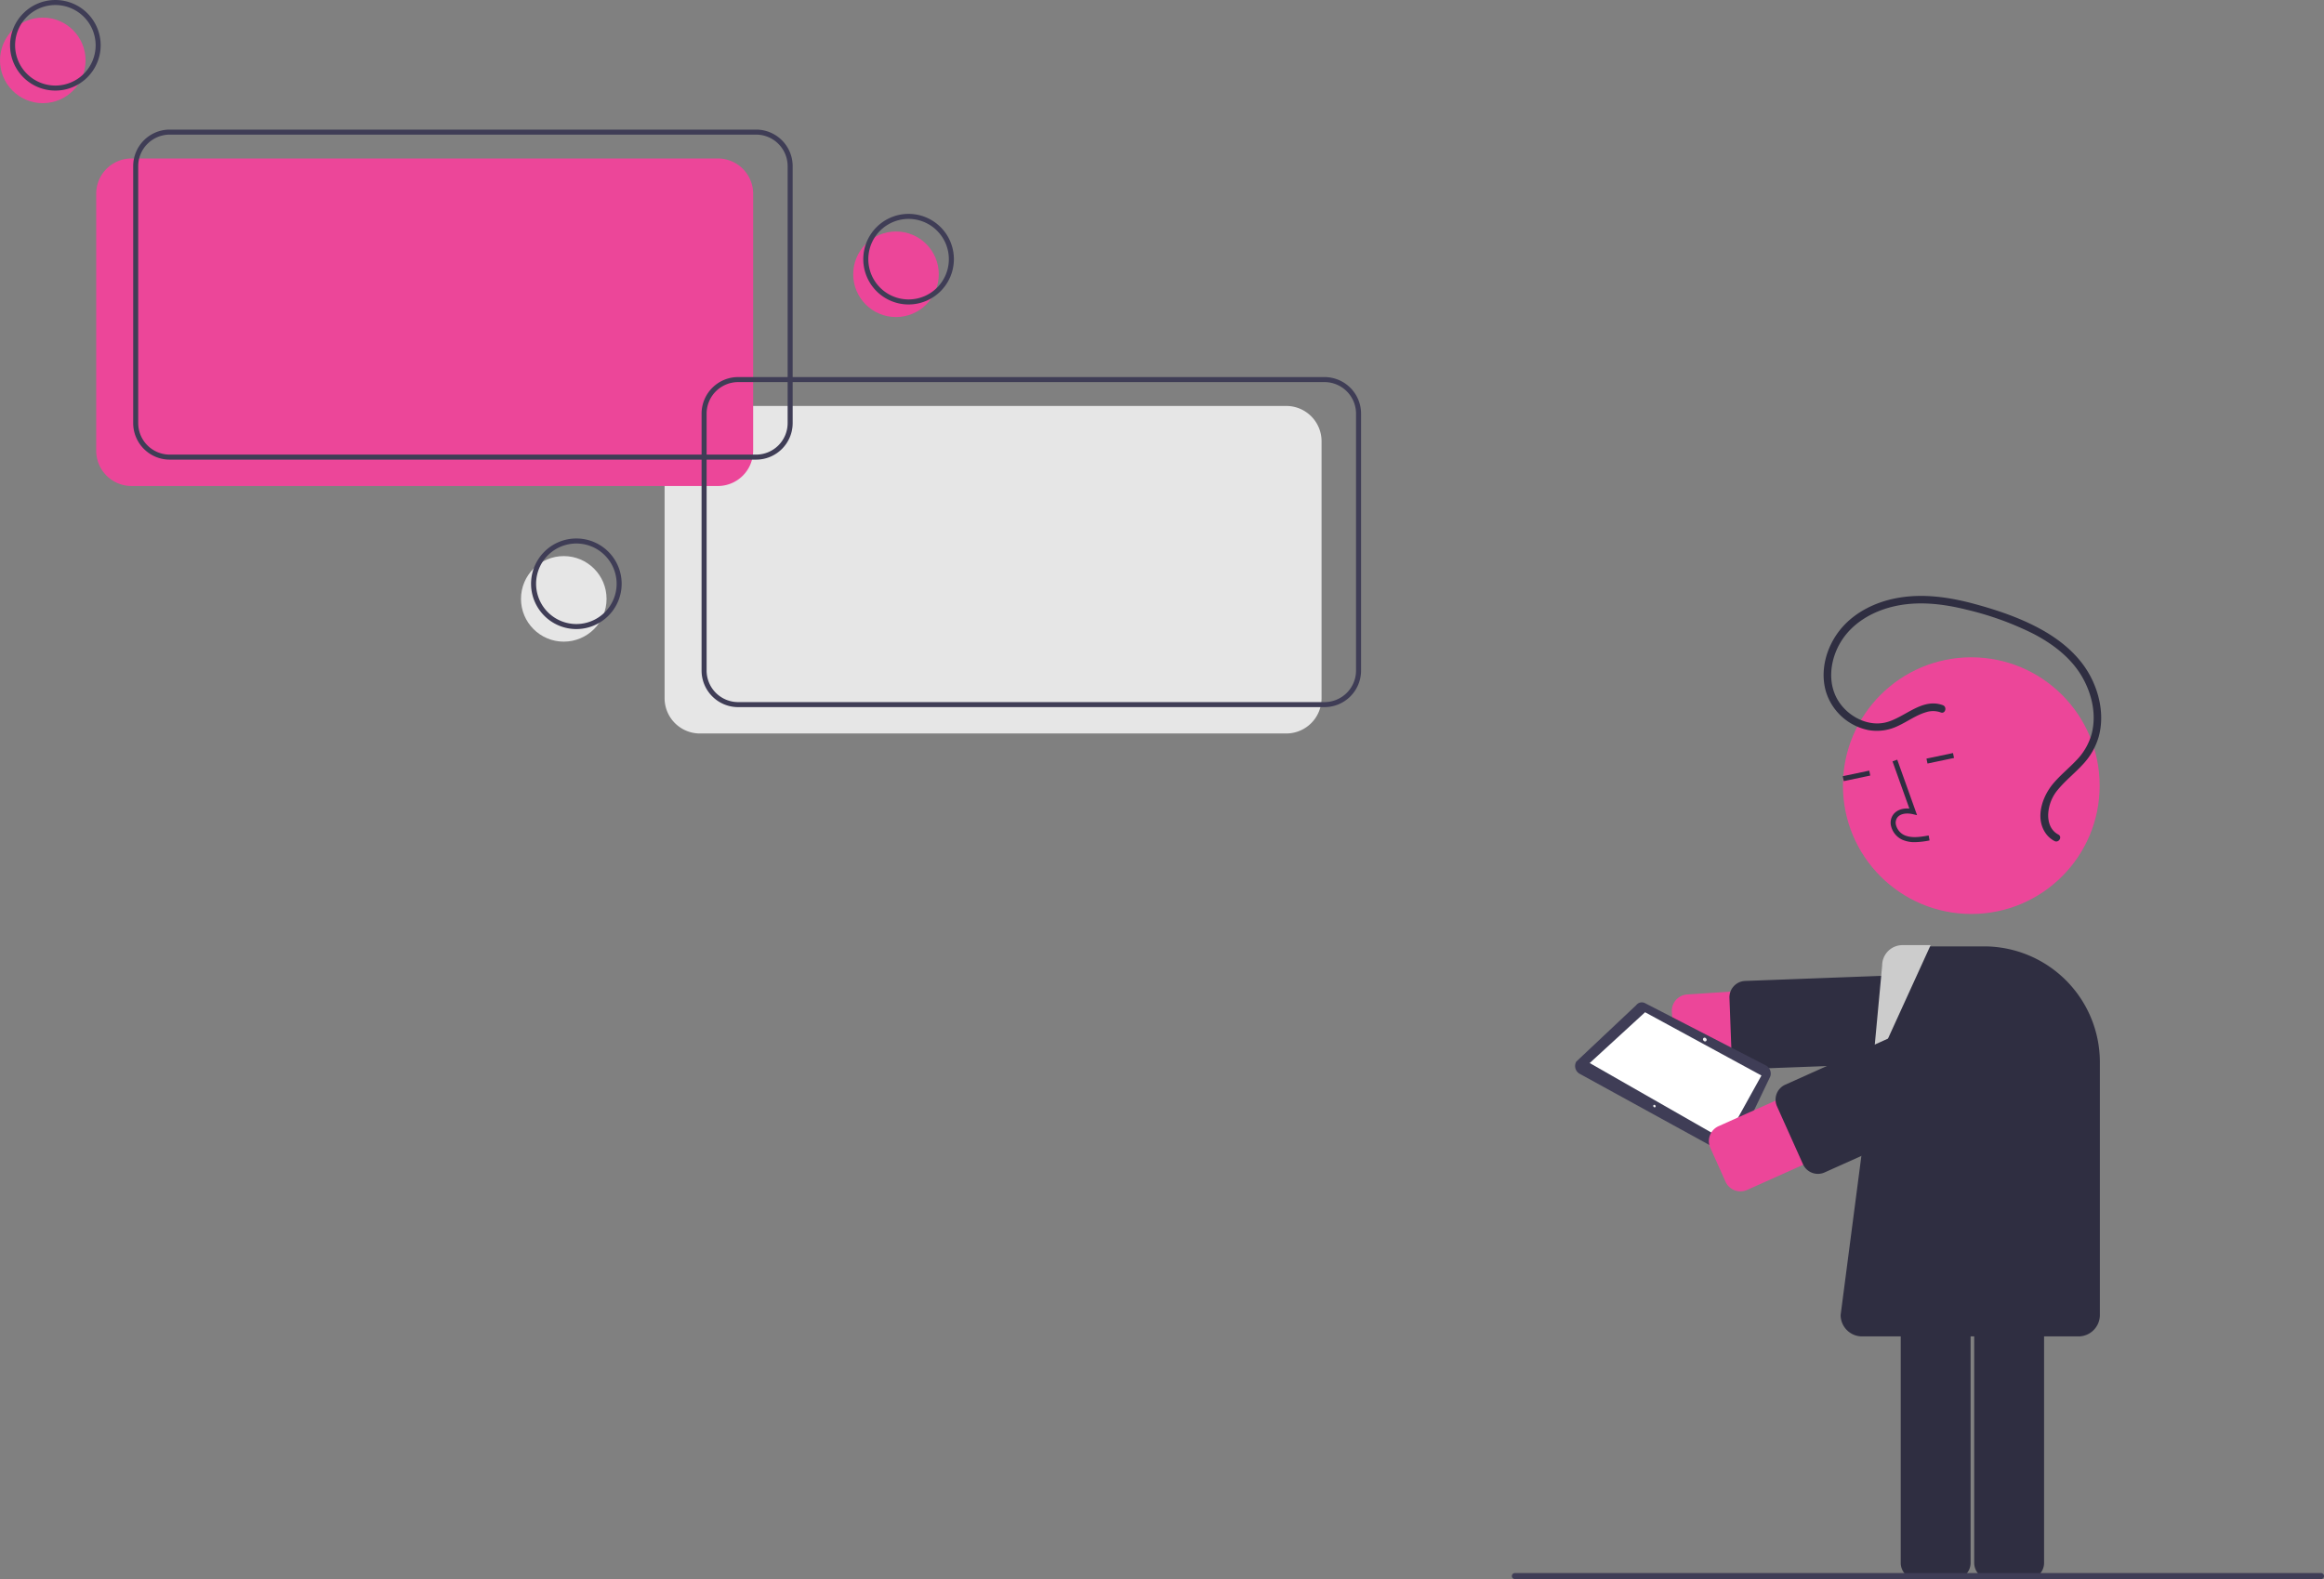 <svg data-name="Layer 1" xmlns="http://www.w3.org/2000/svg" width="923.372" height="627.62"><rect width="100%" height="100%" fill="#808080" stroke="none"/><path d="M511.06 291.5H278.08a14.04 14.04 0 0 1-14.024-14.023V175.354a14.04 14.04 0 0 1 14.023-14.024H511.06a14.04 14.04 0 0 1 14.024 14.024v102.123A14.04 14.04 0 0 1 511.06 291.5Z" fill="#e6e6e6"/><circle cx="17" cy="24" r="17" fill="#ec4699"/><path d="M22 36a18 18 0 1 1 18-18 18.02 18.02 0 0 1-18 18Zm0-34a16 16 0 1 0 16 16A16.018 16.018 0 0 0 22 2Z" fill="#3f3d56"/><circle cx="224" cy="238" r="17" fill="#e6e6e6"/><path d="M229 250a18 18 0 1 1 18-18 18.02 18.02 0 0 1-18 18Zm0-34a16 16 0 1 0 16 16 16.018 16.018 0 0 0-16-16Z" fill="#3f3d56"/><circle cx="356" cy="109" r="17" fill="#ec4699"/><path d="M361 121a18 18 0 1 1 18-18 18.02 18.02 0 0 1-18 18Zm0-34a16 16 0 1 0 16 16 16.018 16.018 0 0 0-16-16Z" fill="#3f3d56"/><path d="M285.224 193.145H52.244a14.04 14.04 0 0 1-14.025-14.023V76.999a14.04 14.04 0 0 1 14.024-14.024h232.981A14.04 14.04 0 0 1 299.248 77v102.123a14.04 14.04 0 0 1-14.024 14.023Z" fill="#ec4699"/><path d="M300.42 182.67H67.44a14.54 14.54 0 0 1-14.524-14.524V66.023A14.54 14.54 0 0 1 67.44 51.5h232.98a14.54 14.54 0 0 1 14.524 14.523v102.123a14.54 14.54 0 0 1-14.523 14.524ZM67.44 53.5a12.538 12.538 0 0 0-12.524 12.523v102.123A12.538 12.538 0 0 0 67.44 180.67h232.98a12.538 12.538 0 0 0 12.524-12.524V66.023A12.538 12.538 0 0 0 300.421 53.5Z" fill="#3f3d56"/><path d="M526.257 281.025H293.276a14.54 14.54 0 0 1-14.524-14.524V164.378a14.54 14.54 0 0 1 14.524-14.523h232.98a14.54 14.54 0 0 1 14.524 14.523v102.123a14.54 14.54 0 0 1-14.523 14.524Zm-232.981-129.17a12.538 12.538 0 0 0-12.524 12.523v102.123a12.538 12.538 0 0 0 12.524 12.524h232.98A12.538 12.538 0 0 0 538.78 266.5V164.378a12.538 12.538 0 0 0-12.523-12.523Z" fill="#3f3d56"/><path d="M671.708 422.94a6.5 6.5 0 0 1-6.476-6.075l-.965-14.728a6.5 6.5 0 0 1 6.062-6.911l115.387-7.557a13.88 13.88 0 0 1 1.814 27.7l-115.387 7.557q-.218.014-.435.014Z" fill="#ec4699"/><path d="M694.46 424.839a6.508 6.508 0 0 1-6.492-6.258l-.822-21.998a6.5 6.5 0 0 1 6.253-6.738l94.886-3.546a6.5 6.5 0 0 1 6.738 6.253l.823 21.998a6.5 6.5 0 0 1-6.253 6.738l-94.886 3.546a5.893 5.893 0 0 1-.246.005ZM805.652 627.62h-14.76a6.507 6.507 0 0 1-6.5-6.5V498.105a6.507 6.507 0 0 1 6.5-6.5h14.76a6.507 6.507 0 0 1 6.5 6.5V621.12a6.507 6.507 0 0 1-6.5 6.5ZM776.46 627.62H761.7a6.507 6.507 0 0 1-6.5-6.5V498.105a6.507 6.507 0 0 1 6.5-6.5h14.76a6.507 6.507 0 0 1 6.5 6.5V621.12a6.507 6.507 0 0 1-6.5 6.5Z" fill="#2f2e41"/><circle cx="783.235" cy="312.227" r="51" fill="#ec4699"/><path d="M760.8 334.69a12.095 12.095 0 0 1-5.027-.98 8.133 8.133 0 0 1-4.38-5.284 5.472 5.472 0 0 1 .897-4.78c1.332-1.709 3.632-2.522 6.338-2.314l-6.698-18.75 1.883-.672 7.874 22.042-1.775-.403c-2.058-.466-4.728-.363-6.044 1.326a3.514 3.514 0 0 0-.533 3.07 6.146 6.146 0 0 0 3.261 3.942c2.784 1.257 6.042.81 9.703.146l.357 1.968a32.962 32.962 0 0 1-5.856.689ZM732.149 308.477l10.542-2.214.41 1.957-10.541 2.215zM765.422 301.487l10.542-2.215.41 1.957-10.541 2.215z" fill="#2f2e41"/><path d="m627.784 426.82 57.49 31.578a2.738 2.738 0 0 0 4.025-1.187l14.083-29.437a3.675 3.675 0 0 0-1.883-4.413l-47.731-24.603a2.787 2.787 0 0 0-3.652.699l-23.842 22.461a3.54 3.54 0 0 0 1.355 4.82q.077.043.155.082Z" fill="#3f3d56"/><path fill="#fff" d="m631.62 422.471 53.896 30.806 14.342-25.85-46.235-25.143-22.003 20.187z"/><ellipse cx="815.673" cy="549.324" rx=".676" ry=".793" transform="rotate(-39.842 558.618 672.057)" fill="#f2f2f2"/><ellipse cx="795.663" cy="575.77" rx=".451" ry=".529" transform="rotate(-39.842 538.608 698.503)" fill="#f2f2f2"/><path d="M825.82 531.11h-86a8.51 8.51 0 0 1-8.5-8.5l18.005-138.064a8.49 8.49 0 0 1 8.495-8.436h30.52a46.032 46.032 0 0 1 45.98 45.98v100.52a8.51 8.51 0 0 1-8.5 8.5Z" fill="#2f2e41"/><path d="m767.08 375.61-23.26 51 4-42.84a8.079 8.079 0 0 1 8-8.16Z" fill="#ccc"/><path d="M691.523 473.465a6.51 6.51 0 0 1-5.94-3.84l-6.042-13.466a6.5 6.5 0 0 1 3.27-8.591l105.505-47.33a13.88 13.88 0 1 1 11.362 25.327l-105.504 47.33a6.464 6.464 0 0 1-2.651.57Z" fill="#ec4699"/><path d="M722.297 466.512a6.51 6.51 0 0 1-5.94-3.84l-10.32-23.001a6.507 6.507 0 0 1 3.27-8.591l86.635-38.864a6.5 6.5 0 0 1 8.591 3.27l10.319 23.001a6.5 6.5 0 0 1-3.27 8.591l-86.635 38.865a6.472 6.472 0 0 1-2.65.57ZM771.92 280.25c-8.304-3.058-15.13 5-22.654 6.846-7.199 1.765-14.954-2.388-18.799-8.44-4.485-7.06-3.374-16.228.707-23.198 4.469-7.635 12.428-12.32 20.863-14.365 9.668-2.345 19.742-1.192 29.284 1.19a121.85 121.85 0 0 1 26.442 9.52c7.61 3.939 14.823 9.327 19.27 16.79 4.043 6.782 6.042 15.223 4.042 22.994a24.205 24.205 0 0 1-6.145 10.626c-3.012 3.19-6.464 5.953-9.273 9.336-4.247 5.114-7.1 13.495-2.913 19.545a9.793 9.793 0 0 0 3.55 3.146c1.711.89 3.23-1.697 1.515-2.59-3.012-1.569-4.105-4.752-4.024-7.998a16.272 16.272 0 0 1 3.994-9.982c2.942-3.536 6.579-6.398 9.685-9.778a27.022 27.022 0 0 0 6.412-11.162c2.208-8.09.482-16.902-3.426-24.19-4.228-7.888-11.316-13.844-19.03-18.172-8.394-4.71-17.723-7.868-26.986-10.375-9.94-2.69-20.376-4.205-30.603-2.343-8.866 1.614-17.53 5.894-23.107 13.136-5.204 6.76-7.69 15.973-5.174 24.291a22.235 22.235 0 0 0 16.697 15.052 19.101 19.101 0 0 0 11.614-1.515c3.897-1.746 7.437-4.46 11.581-5.622a8.94 8.94 0 0 1 5.68.152c1.814.668 2.597-2.23.797-2.893Z" fill="#2f2e41"/><path d="M922.182 627.545H601.888a1.19 1.19 0 0 1 0-2.382h320.294a1.19 1.19 0 0 1 0 2.382Z" fill="#3f3d56"/></svg>